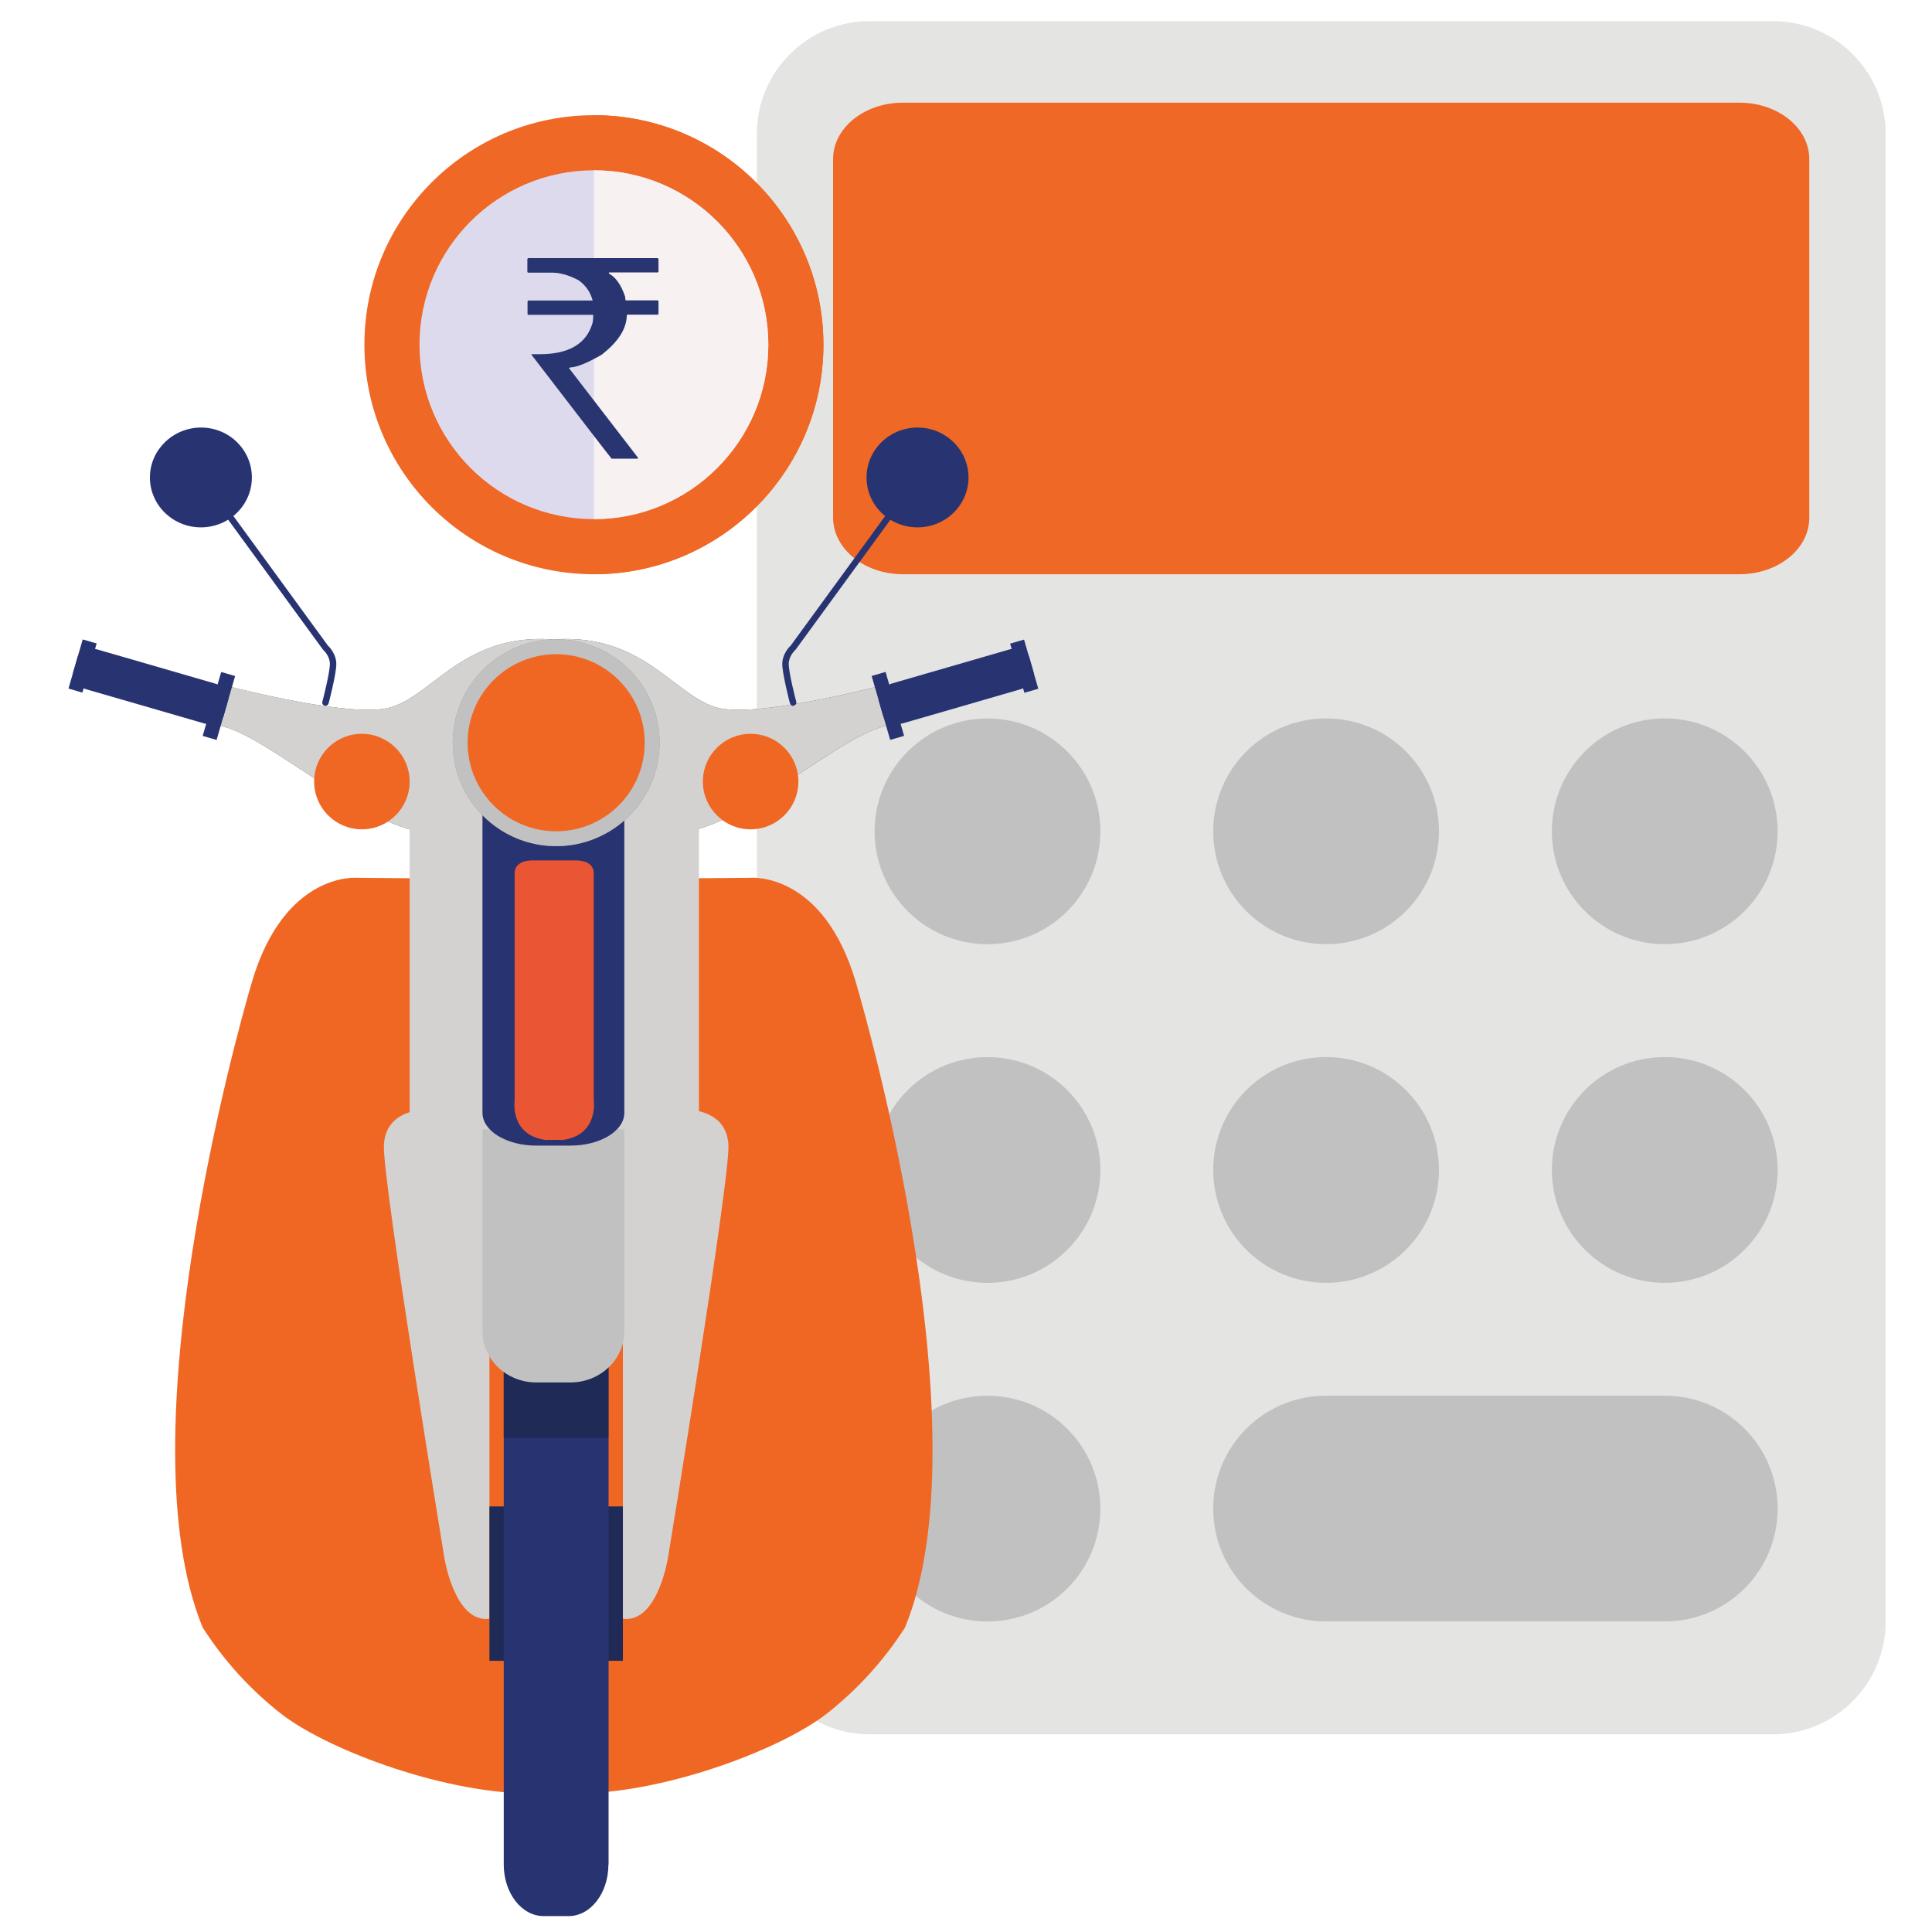 <svg version="1.1" id="Layer_1" xmlns="http://www.w3.org/2000/svg" x="0" y="0" viewBox="0 0 1080 1080" style="enable-background:new 0 0 1080 1080" xml:space="preserve"><style>.st1{fill:#ef6825}.st2{fill:#c2c1c1}.st3{fill:#f06724}.st4{fill:#d4d2d1}.st5{fill:#1f2a56}.st6{fill:#283371}.st8{fill:#535452}.st10{fill:#ea5533}</style><path d="M486.2 969.5H991c34.9 0 63.1-28.2 63.1-63.1V74.9c0-34.9-28.2-63.1-63.1-63.1H486.2c-34.9 0-63.1 28.2-63.1 63.1v831.5c0 34.9 28.2 63.1 63.1 63.1z" style="fill:#e4e4e3"/><path class="st1" d="M504.7 321h467.7c21.5 0 39-14.1 39-31.5V88.9c0-17.4-17.5-31.5-39-31.5H504.7c-21.5 0-39 14.1-39 31.5v200.5c.1 17.4 17.5 31.6 39 31.6z"/><circle class="st2" cx="930.6" cy="464.7" r="63.1"/><circle class="st2" cx="741.3" cy="464.7" r="63.1"/><circle transform="rotate(-45.001 552.041 464.702)" class="st2" cx="552" cy="464.7" r="63.1"/><circle class="st2" cx="930.6" cy="654" r="63.1"/><circle class="st2" cx="741.3" cy="654" r="63.1"/><circle transform="rotate(-45.001 552.04 654.008)" class="st2" cx="552" cy="654" r="63.1"/><circle transform="rotate(-45.001 552.037 843.315)" class="st2" cx="552" cy="843.3" r="63.1"/><path class="st2" d="M741.3 906.4h189.3c34.9 0 63.1-28.2 63.1-63.1 0-34.9-28.2-63.1-63.1-63.1H741.3c-34.9 0-63.1 28.2-63.1 63.1 0 34.9 28.3 63.1 63.1 63.1z"/><path class="st3" d="M156.6 957.6c24.5 19.4 87.5 43.9 137.9 45l-6.9-511.2-88-.7s-40.5-3.7-58.8 58.3c-8.3 28.1-71.4 254-27.5 360.8 11.6 18.1 26.1 34.2 43.3 47.8zM462.6 957.6c-24.5 19.4-87.5 43.9-137.9 45l6.9-511.2 88-.7s40.5-3.7 58.8 58.3c8.3 28.1 71.4 254 27.5 360.8-11.6 18.1-26.1 34.2-43.3 47.8z"/><path class="st4" d="M237.2 620.4s-21.9-.3-22.6 20 33.8 230.4 33.8 230.4 5.7 36.6 25.2 34.1V620.4h-36.4zM384.6 620.4s21.9-.3 22.6 20-33.8 230.4-33.8 230.4-5.7 36.6-25.2 34.1V620.4h36.4z"/><path class="st5" d="M273.6 842.1h16.2v86.3h-16.2zM332 842.1h16.2v86.3H332z"/><path class="st6" d="M340.1 1042.3c0 15.9-9.9 28.8-22.2 28.8h-14.1c-12.2 0-22.2-12.9-22.2-28.8V727.8c0-15.9 9.9-28.8 22.2-28.8H318c12.2 0 22.2 12.9 22.2 28.8v314.5z"/><path class="st5" d="M340.1 803.7v-75.9c0-15.9-9.9-28.8-22.2-28.8h-14.1c-12.2 0-22.2 12.9-22.2 28.8v75.9h58.5z"/><path d="M365.6 602.9c0 9.4-2.8 19.3-35.7 19.3H292c-32.9 0-33.9-11.2-33.9-20.6l-25.7-181.3c0-9.4 26.7-16.9 59.7-16.9h37.8c33 0 59.7 7.6 59.7 16.9l-24 182.6z" style="fill:#c71b71"/><path class="st8" d="M494.3 382.8s-64 17.1-89.8 13.5-42.2-42.3-94.3-38.9V473s64.4 4.2 105.8-20.9c41.3-25 63.2-43.6 81.8-46.9l-3.5-22.4z"/><path class="st4" d="M494.3 382.8s-64 17.1-89.8 13.5-42.2-42.3-94.3-38.9V473s64.4 4.2 105.8-20.9c41.3-25 63.2-43.6 81.8-46.9l-3.5-22.4z"/><path class="st6" d="M577.7 375.5c1.1 3.9-2.1 8.3-7.2 9.8l-65.6 19c-5.1 1.5-10.1-.5-11.3-4.4l-2.3-8c-1.1-3.9 2.1-8.3 7.2-9.8l65.6-19c5.1-1.5 10.1.5 11.3 4.4l2.3 8z"/><path transform="rotate(-16.171 496.368 394.68)" class="st6" d="M492.3 376h8.1v37.2h-8.1z"/><path transform="rotate(-16.171 572.573 372.424)" class="st6" d="M568.5 358.1h8.1v28.6h-8.1z"/><path class="st8" d="M124.4 382.8s64 17.1 89.8 13.5 42.2-42.3 94.3-38.9V473s-64.4 4.2-105.8-20.9c-41.3-25-63.2-43.6-81.8-46.9l3.5-22.4z"/><path class="st4" d="M124.4 382.8s64 17.1 89.8 13.5 42.2-42.3 94.3-38.9V473s-64.4 4.2-105.8-20.9c-41.3-25-63.2-43.6-81.8-46.9l3.5-22.4z"/><path class="st6" d="M41 375.5c-1.1 3.9 2.1 8.3 7.2 9.8l65.6 19c5.1 1.5 10.1-.5 11.3-4.4l2.3-8c1.1-3.9-2.1-8.3-7.2-9.8l-65.6-19c-5.1-1.5-10.1.5-11.3 4.4l-2.3 8z"/><path transform="rotate(-73.836 122.331 394.606)" class="st6" d="M103.7 390.6h37.2v8.1h-37.2z"/><path transform="rotate(-73.836 46.148 372.363)" class="st6" d="M31.9 368.3h28.6v8.1H31.9z"/><path class="st2" d="M349 744.2c0 15.8-13.5 28.6-30.1 28.6h-19.1c-16.6 0-30.1-12.8-30.1-28.6V432c0-15.8 13.5-28.6 30.1-28.6h19.1c16.6 0 30.1 12.8 30.1 28.6v312.2z"/><path class="st4" d="M390.7 631.3V432c0-15.8-27.5-28.6-61.4-28.6h-38.9c-33.9 0-61.4 12.8-61.4 28.6v199.3h161.7z"/><path class="st3" d="M229 436.9c0 14.7-11.9 26.7-26.7 26.7-14.7 0-26.7-11.9-26.7-26.7s11.9-26.7 26.7-26.7c14.7 0 26.7 12 26.7 26.7z"/><circle class="st3" cx="419.6" cy="436.9" r="26.7"/><path class="st6" d="M349 622.1c0 10.1-13.5 18.3-30.1 18.3h-19.1c-16.6 0-30.1-8.2-30.1-18.3V421.7c0-10.1 13.5-18.3 30.1-18.3h19.1c16.6 0 30.1 8.2 30.1 18.3v200.4z"/><circle cx="310.9" cy="415.2" style="fill:#878888" r="57.8"/><circle class="st2" cx="310.9" cy="415.2" r="57.8"/><circle class="st3" cx="310.9" cy="415.2" r="49.5"/><path class="st6" d="M541.4 266.9c0 15.4-12.8 27.9-28.5 27.9-15.8 0-28.5-12.5-28.5-27.9s12.8-27.9 28.5-27.9 28.5 12.5 28.5 27.9z"/><path class="st6" d="M443.4 394.6c-.8 0-1.5-.5-1.8-1.4-.2-.7-4.3-16.5-4.3-22s3.8-9.5 4.7-10.3l67.6-92.7c.6-.8 1.7-1 2.5-.4s1 1.7.4 2.5l-67.7 92.8-.3.3s-3.6 3.3-3.6 7.7c0 5 4.1 20.9 4.2 21.1.3 1-.3 2-1.3 2.2-.1.2-.3.2-.4.2zM83.8 266.9c0 15.4 12.8 27.9 28.5 27.9 15.8 0 28.5-12.5 28.5-27.9S128.1 239 112.4 239s-28.6 12.5-28.6 27.9z"/><path class="st6" d="M181.9 394.6c.8 0 1.5-.5 1.8-1.4.2-.7 4.3-16.5 4.3-22s-3.8-9.5-4.7-10.3l-67.6-92.7c-.6-.8-1.7-1-2.5-.4s-1 1.7-.4 2.5l67.7 92.8.3.3s3.6 3.3 3.6 7.7c0 5-4.1 20.9-4.2 21.1-.3 1 .3 2 1.3 2.2 0 .2.2.2.4.2z"/><path class="st10" d="M331.9 615V488.6c.4-8.6-11.1-7.6-11.1-7.6h-22s-11.5-1-11.1 7.6V615s-3 19.2 16.9 22.2c.4.1.8.1 1.3.2v-.2h7.8v.2c.4-.1.8-.1 1.3-.2 19.8-3 16.9-22.2 16.9-22.2z"/><path class="st10" d="M328.2 610.3v-120c.4-8.2-9.2-7.2-9.2-7.2h-18.3s-9.5-1-9.2 7.2v120s-2.5 18.2 14 21h.1c.4.1.7.1 1 .2v-.2h6.5v.2c.4 0 .7-.1 1-.2 16.5-2.8 14.1-21 14.1-21z"/><circle class="st1" cx="332" cy="192.7" r="128.3"/><path class="st1" d="M460.3 192.7c0-70.7-57.6-128.3-128.3-128.3V321c70.8 0 128.3-57.6 128.3-128.3z"/><circle cx="332" cy="192.7" r="97.5" style="fill:#dedaed"/><path d="M429.5 192.7c0-53.8-43.7-97.5-97.5-97.5v195c53.8 0 97.5-43.8 97.5-97.5z" style="fill:#f8f1f1"/><path d="M295.5 144.3h72c.4.1.6.3.6.6v6.8c0 .4-.2.6-.6.6h-27.1v.6c3.8 2.1 6.8 6.3 9 12.8l.3 2.2h17.8c.4.1.6.3.6.6v6.8c0 .4-.2.6-.6.6h-17.1c0 7.7-4.7 15.1-14.1 22.4-8.3 4.8-14.2 7.1-17.7 7.1 0 .2-.2.3-.6.3l38.6 50.1v.6h-14.7c-.1 0-15.1-19.4-44.8-58.1v-.3h4.6c16.4 0 26.3-5.9 29.6-17.7.2-1.4.3-2.6.3-3.4v-.9h-36.1c-.4 0-.6-.2-.6-.6v-6.8c0-.4.3-.6.6-.6h35.8c-1.2-4.6-3.8-8.4-7.8-11.3-5.5-2.9-10.5-4.3-15-4.3h-13.1c-.4 0-.6-.2-.6-.6V145c.1-.5.3-.7.7-.7z" style="fill:#283571"/></svg>
